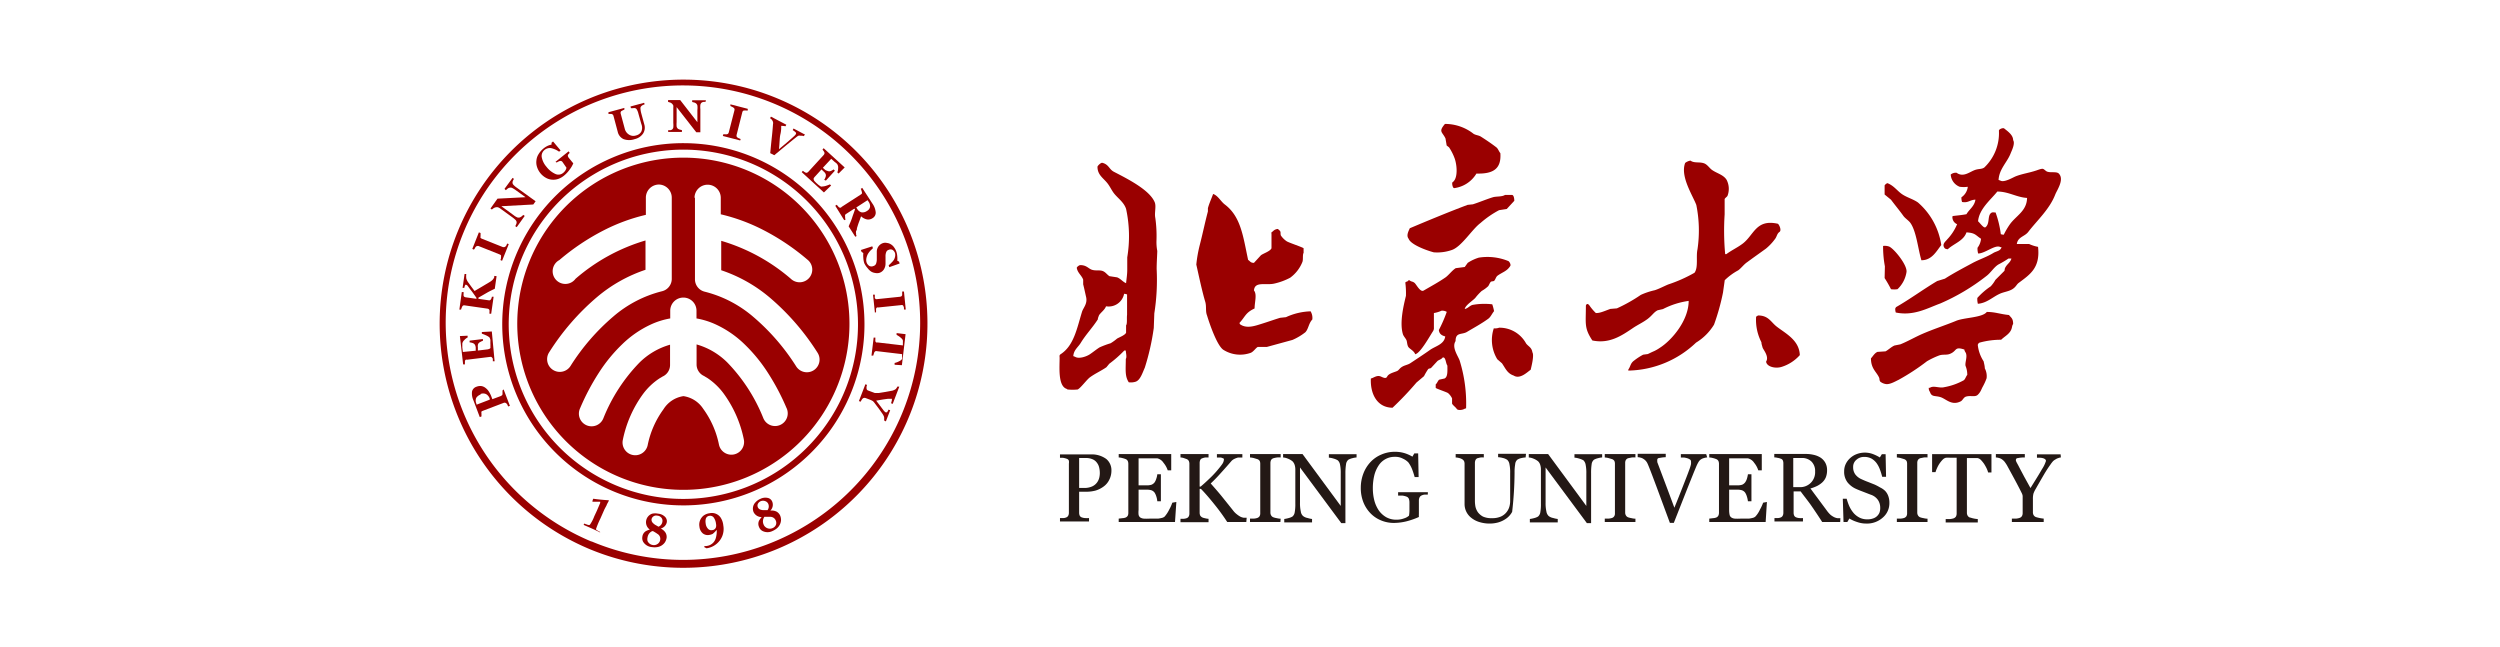 <svg id="图层_1" data-name="图层 1" xmlns="http://www.w3.org/2000/svg" viewBox="0 0 278 72"><defs><style>.cls-1{fill:#9a0000;}.cls-2{fill:#231815;}</style></defs><title>logo合集</title><path class="cls-1" d="M66.73,59.21l0,0c-.22-.12-.5-.25-.83-.4s-.66-.29-1-.44v0l.06-.15h0l.26.09a1.27,1.27,0,0,0,.28.08.15.15,0,0,0,.11-.06,4.09,4.09,0,0,0,.47-.91l.28-.6.3-.7.08-.19c0-.08,0-.13,0-.14h-.86l0,0q0-.15.09-.33v0c.5.07,1.08.13,1.73.17l0,.06-.22.41c0,.07-.13.26-.28.57l-.44,1a9.51,9.51,0,0,0-.47,1.12.11.11,0,0,0,0,.1,2.4,2.4,0,0,0,.44.26l0,0Z"/><path class="cls-1" d="M74.13,59.78a1.29,1.29,0,0,1-.2.54,1.27,1.27,0,0,1-.86.52,1.68,1.68,0,0,1-.55,0,1.26,1.26,0,0,1-1-.59.85.85,0,0,1-.09-.56.84.84,0,0,1,.38-.62,1.81,1.81,0,0,1,.45-.18,1,1,0,0,1,.27-1.77,1.5,1.5,0,0,1,.64,0,1.23,1.23,0,0,1,.77.34.69.69,0,0,1,.21.61.91.91,0,0,1-.68.7,1.29,1.29,0,0,1,.54.47A.91.91,0,0,1,74.13,59.78Zm-.71.22a.63.63,0,0,0-.31-.63,4.75,4.75,0,0,0-.5-.31l-.08,0a.89.89,0,0,0-.52.68.84.84,0,0,0,0,.43.76.76,0,0,0,.61.44.7.7,0,0,0,.5-.12A.68.68,0,0,0,73.42,60Zm.24-2a.53.53,0,0,0-.12-.44.65.65,0,0,0-.45-.22.53.53,0,0,0-.44.09.48.48,0,0,0-.2.33.5.5,0,0,0,.15.39,1.33,1.33,0,0,0,.27.22l.2.11.15.09A.69.69,0,0,0,73.66,58Z"/><path class="cls-1" d="M80.43,58.42a2.16,2.16,0,0,1-.12,1.21,2.21,2.21,0,0,1-.68.89,2.14,2.14,0,0,1-1.07.45l-.26-.14.06-.12a.44.44,0,0,0,.23,0,1.21,1.21,0,0,0,.77-.42,1.29,1.29,0,0,0,.21-.37,2.69,2.69,0,0,0,.13-1,3.14,3.14,0,0,1-.45.45,1.31,1.31,0,0,1-.41.12.89.89,0,0,1-.68-.17,1.11,1.11,0,0,1-.38-.74,1.29,1.29,0,0,1,.45-1.24,1.43,1.43,0,0,1,.69-.27,1.17,1.17,0,0,1,1.23.51A1.93,1.93,0,0,1,80.43,58.42Zm-.81-.17a1.45,1.45,0,0,0-.26-.71.49.49,0,0,0-.47-.18.46.46,0,0,0-.42.4,1.22,1.22,0,0,0,0,.43,1,1,0,0,0,.26.61.49.49,0,0,0,.46.15.46.46,0,0,0,.43-.34A.83.83,0,0,0,79.62,58.25Z"/><path class="cls-1" d="M86.74,57.3a1.27,1.27,0,0,1,.11.56,1.29,1.29,0,0,1-.47.9,1.92,1.92,0,0,1-.46.28,1.24,1.24,0,0,1-1.14,0,.8.8,0,0,1-.37-.43.83.83,0,0,1,0-.72,2.62,2.62,0,0,1,.29-.39,1,1,0,0,1-.9-.55,1,1,0,0,1,.22-1.1,1.44,1.44,0,0,1,.52-.37,1.24,1.24,0,0,1,.84-.11.68.68,0,0,1,.49.41.91.91,0,0,1-.21,1,1.25,1.25,0,0,1,.71.12A1,1,0,0,1,86.74,57.3Zm-1.3-1.25a.56.56,0,0,0-.34-.32.68.68,0,0,0-.5,0,.63.63,0,0,0-.33.31.47.47,0,0,0,.33.64,1.08,1.08,0,0,0,.35.05h.4A.71.71,0,0,0,85.44,56.05Zm.81,1.8a.65.65,0,0,0-.59-.38H85a.87.87,0,0,0-.09.85.69.69,0,0,0,.26.33.75.75,0,0,0,.75.07.67.67,0,0,0,.37-.37A.65.65,0,0,0,86.25,57.85Z"/><path class="cls-1" d="M65.42,11a27.17,27.17,0,0,0,0,50A27.15,27.15,0,0,0,95.19,16.8,27.15,27.15,0,0,0,65.42,11Zm.35,49.22A26.38,26.38,0,1,1,76,62.26,26.29,26.29,0,0,1,65.77,60.2Z"/><path class="cls-1" d="M68.17,17.5A20.14,20.14,0,1,0,76,15.92,20,20,0,0,0,68.17,17.5Zm.24,36.44A19.42,19.42,0,1,1,76,55.48,19.37,19.37,0,0,1,68.41,53.94Z"/><path class="cls-1" d="M53,43a1.11,1.11,0,0,1,.53-.07,1,1,0,0,1,.45.2,1.51,1.51,0,0,1,.38.41,3.13,3.13,0,0,1,.29.58l.1.27.94-.35.14-.09a.25.25,0,0,0,.05-.16s0-.1,0-.18,0-.14,0-.19L56,43.3l.7,1.83-.18.07a.74.74,0,0,1-.09-.18.46.46,0,0,0-.1-.14.28.28,0,0,0-.14-.09.26.26,0,0,0-.16,0l-2.36.9a.41.41,0,0,0-.13.08.25.25,0,0,0,0,.16,1.48,1.48,0,0,0,0,.2l0,.18-.19.07-.7-1.85a1.83,1.83,0,0,1-.16-1A.74.74,0,0,1,53,43Zm.46.87a.92.92,0,0,0-.5.37.76.76,0,0,0,0,.61L53,45l1.46-.56,0-.1a.9.9,0,0,0-.4-.51A.76.76,0,0,0,53.42,43.82Z"/><path class="cls-1" d="M52,37.33l0,.2a1.14,1.14,0,0,0-.38.3.65.65,0,0,0-.21.37v.21c0,.09,0,.17,0,.22l.06.51L52.9,39l0-.36a.84.84,0,0,0-.06-.24.45.45,0,0,0-.15-.19.72.72,0,0,0-.21-.09,1.66,1.66,0,0,0-.26-.05l0-.19,1.48-.18,0,.2a1,1,0,0,0-.26.11.6.6,0,0,0-.2.14.35.35,0,0,0-.1.21.73.73,0,0,0,0,.26l0,.36,1-.12a.7.7,0,0,0,.25-.06.24.24,0,0,0,.14-.1.48.48,0,0,0,0-.18,1.85,1.85,0,0,0,0-.3c0-.05,0-.12,0-.21a1.12,1.12,0,0,0,0-.21.6.6,0,0,0-.06-.19.25.25,0,0,0-.09-.13,2,2,0,0,0-.4-.22l-.4-.16,0-.18,1.11-.06L55,40.17l-.2,0a.93.93,0,0,0,0-.19c0-.08,0-.14-.05-.17a.34.34,0,0,0-.12-.12.4.4,0,0,0-.16,0L51.94,40a.26.26,0,0,0-.14,0,.27.27,0,0,0-.1.14c0,.05,0,.11,0,.19a1.49,1.49,0,0,0,0,.19l-.2,0-.36-3.15Z"/><path class="cls-1" d="M55.22,30.71l-.2,1.4c-.36.17-.66.32-.9.46l-.92.53,0,.13,1.12.16a.42.42,0,0,0,.16,0,.34.34,0,0,0,.12-.12.67.67,0,0,0,.06-.12L54.7,33l.19,0-.27,1.89-.19,0a1.64,1.64,0,0,1,0-.2.72.72,0,0,0,0-.17.2.2,0,0,0-.08-.14.3.3,0,0,0-.15-.06l-2.51-.36a.35.35,0,0,0-.15,0,.22.22,0,0,0-.13.11.75.75,0,0,0-.08.18.94.94,0,0,0-.06.18l-.19,0,.27-1.95.2,0a1.34,1.34,0,0,1,0,.19,1,1,0,0,0,0,.19.18.18,0,0,0,.08.14.47.47,0,0,0,.15.06l1.2.17v-.11l-.36-.51c-.14-.2-.26-.35-.35-.46L52,31.78a.4.4,0,0,0-.22-.13s0,0-.07.08a1.43,1.43,0,0,0-.08.28l-.19,0,.22-1.54.19,0a2.21,2.21,0,0,0,0,.48,1.18,1.18,0,0,0,.18.4l.36.5.38.51.8-.47.92-.55a1.7,1.7,0,0,0,.23-.17,1,1,0,0,0,.18-.22.31.31,0,0,0,.06-.13,1,1,0,0,0,0-.14Z"/><path class="cls-1" d="M56.57,27.16,55.83,29l-.18-.08.06-.19a1,1,0,0,0,0-.18.25.25,0,0,0,0-.16.48.48,0,0,0-.13-.09l-2.36-.94a.26.26,0,0,0-.15,0,.26.26,0,0,0-.15.07l-.11.15c0,.07-.08.13-.11.18l-.18-.08.73-1.84.19.07a1.67,1.67,0,0,0,0,.19,1.62,1.62,0,0,0,0,.19.21.21,0,0,0,0,.16.43.43,0,0,0,.13.09l2.36.94.15,0a.3.3,0,0,0,.15-.09.46.46,0,0,0,.1-.14c0-.07.08-.13.11-.18Z"/><path class="cls-1" d="M57.15,19.89l-.1.18a.57.57,0,0,0-.06.25.39.39,0,0,0,.12.25,2.26,2.26,0,0,0,.37.31l2.08,1.5-.26.36-3.55.19,1.37,1a1.65,1.65,0,0,0,.41.25.44.44,0,0,0,.27,0,.78.78,0,0,0,.21-.12l.18-.16.16.11-.89,1.25-.16-.11.1-.21a.63.63,0,0,0,.05-.22.42.42,0,0,0-.1-.24,3.19,3.19,0,0,0-.38-.32l-1.38-1a1.13,1.13,0,0,0-.22-.11.6.6,0,0,0-.23,0,.65.65,0,0,0-.23.09,1,1,0,0,0-.21.16l-.16-.11.78-1.1,3.12-.16-1.11-.8a2.79,2.79,0,0,0-.42-.25.51.51,0,0,0-.27,0,.53.53,0,0,0-.21.11l-.18.16L56.1,21,57,19.78Z"/><path class="cls-1" d="M63.35,17l-.1.1s-.06.07-.09.12a.23.23,0,0,0,0,.17.44.44,0,0,0,.08.15l.26.32.13.16.12.14a2.9,2.9,0,0,1-.4.69,3.39,3.39,0,0,1-.62.67,2.09,2.09,0,0,1-.64.37,1.65,1.65,0,0,1-.69.09,1.57,1.57,0,0,1-.68-.2,2.1,2.1,0,0,1-1-1.21,1.67,1.67,0,0,1-.07-.73,1.54,1.54,0,0,1,.24-.7,2.44,2.44,0,0,1,1-.92,2,2,0,0,1,.44-.14l0-.21.17-.14.84,1-.17.14a2.35,2.35,0,0,0-.9-.4.92.92,0,0,0-.71.2.85.85,0,0,0-.32.8,2.25,2.25,0,0,0,.53,1.08,2.62,2.62,0,0,0,1,.8.81.81,0,0,0,.85-.12,1.16,1.16,0,0,0,.26-.29.88.88,0,0,0,.11-.29L62.54,18a.31.31,0,0,0-.12-.09.24.24,0,0,0-.17,0,.6.6,0,0,0-.18.07l-.17.09L61.77,18l1.46-1.17Z"/><path class="cls-1" d="M71.69,11.59l-.2.09a.62.62,0,0,0-.2.15.31.31,0,0,0-.07.25,2.52,2.52,0,0,0,.08.49l.35,1.28a1.21,1.21,0,0,1-.14,1,1.54,1.54,0,0,1-.93.62,1.84,1.84,0,0,1-1.24,0,1.17,1.17,0,0,1-.65-.82l-.47-1.76a.46.46,0,0,0-.07-.14.48.48,0,0,0-.16-.08h-.33l0-.19L69.43,12l0,.19-.16.07-.15.08a.2.2,0,0,0-.1.13.29.29,0,0,0,0,.16l.47,1.75A1.06,1.06,0,0,0,70,15a.9.9,0,0,0,.73.06.88.88,0,0,0,.59-.44,1.07,1.07,0,0,0,0-.82L71,12.67a1.66,1.66,0,0,0-.17-.46.33.33,0,0,0-.19-.18.49.49,0,0,0-.24,0h-.24l-.05-.19,1.51-.41Z"/><path class="cls-1" d="M78.45,11.33l-.2,0a.5.5,0,0,0-.24.09.46.46,0,0,0-.13.24,2.51,2.51,0,0,0,0,.48l0,2.57h-.45l-2.19-2.8,0,1.68a2.88,2.88,0,0,0,0,.48.48.48,0,0,0,.14.24.68.68,0,0,0,.21.1l.24.06v.2l-1.53,0v-.19l.22,0a.48.48,0,0,0,.22-.08.37.37,0,0,0,.13-.22,2.48,2.48,0,0,0,0-.5l0-1.7a1,1,0,0,0,0-.24.62.62,0,0,0-.12-.19.66.66,0,0,0-.2-.14l-.26-.08v-.2l1.35,0,1.91,2.46,0-1.36a2.14,2.14,0,0,0,0-.49.41.41,0,0,0-.14-.23.51.51,0,0,0-.21-.11l-.23-.06v-.19l1.53,0Z"/><path class="cls-1" d="M82.31,15.62l-1.93-.5.05-.19.2,0a.48.48,0,0,0,.19,0,.26.26,0,0,0,.14-.06.36.36,0,0,0,.08-.15l.63-2.45a.3.3,0,0,0,0-.16.2.2,0,0,0-.1-.13.91.91,0,0,0-.16-.1l-.19-.09,0-.19,1.93.5,0,.19-.19,0a.7.7,0,0,0-.2,0,.18.18,0,0,0-.15.06.35.35,0,0,0-.07.15L81.91,15a.43.43,0,0,0,0,.16.2.2,0,0,0,.1.13.45.45,0,0,0,.16.09l.19.08Z"/><path class="cls-1" d="M89.36,15.14l-.16-.05H89a.65.65,0,0,0-.21,0,1.14,1.14,0,0,0-.19.12l-.44.35-.64.52-.7.58-.72.6-.45-.23c.06-.62.12-1.25.19-1.89s.1-1.09.12-1.34a.51.51,0,0,0,0-.22.56.56,0,0,0-.09-.2.73.73,0,0,0-.1-.13l-.14-.11.1-.17,1.71.9-.09.17A2.84,2.84,0,0,0,87,14c-.07,0-.11,0-.13,0l0,.06s0,0,0,.09,0,.41-.09.78-.08.92-.16,1.66l.88-.74.63-.55.23-.21a1.33,1.33,0,0,0,.14-.17.19.19,0,0,0,0-.18,1.85,1.85,0,0,0-.35-.27l.09-.18,1.28.68Z"/><path class="cls-1" d="M93.25,19.3l-.14-.13a1.21,1.21,0,0,0,.09-.48.66.66,0,0,0-.09-.42.88.88,0,0,0-.14-.15L92.81,18l-.38-.34-.93,1,.27.24A.81.81,0,0,0,92,19a.47.47,0,0,0,.24.05.67.67,0,0,0,.22-.07,1.16,1.16,0,0,0,.23-.14l.15.14-1,1.1L91.65,20a1.14,1.14,0,0,0,.13-.25.69.69,0,0,0,.06-.24.43.43,0,0,0-.06-.22.76.76,0,0,0-.17-.2l-.26-.25-.7.77a1.05,1.05,0,0,0-.16.2.27.27,0,0,0,0,.17.4.4,0,0,0,.08.16l.21.22a.94.94,0,0,1,.16.14l.17.13.17.11a.31.31,0,0,0,.15,0,1.59,1.59,0,0,0,.46-.09,3.6,3.6,0,0,0,.4-.15l.13.13-.8.77-2.47-2.26.13-.15.15.12.16.09a.23.23,0,0,0,.16,0,.51.51,0,0,0,.13-.09l1.71-1.87a.46.46,0,0,0,.08-.13.29.29,0,0,0,0-.17.79.79,0,0,0-.1-.16,1.49,1.49,0,0,0-.11-.15l.13-.15,2.34,2.14Z"/><path class="cls-1" d="M95.11,26.33l-.74-1.16c.17-.39.31-.71.4-1s.2-.55.31-.9L95,23.2l-.91.59a.29.29,0,0,0-.11.11.3.3,0,0,0,0,.17,1.26,1.26,0,0,0,0,.15c0,.06,0,.11.07.16l-.17.11-1-1.61.17-.11.12.15.12.13a.37.37,0,0,0,.16.05A.24.24,0,0,0,93.6,23l2.12-1.37a.63.63,0,0,0,.12-.1.31.31,0,0,0,0-.17.89.89,0,0,0-.06-.2c0-.07-.05-.12-.06-.16l.16-.11L97,22.62a2,2,0,0,1,.38,1,.7.7,0,0,1-.35.64.85.85,0,0,1-.62.14,1.34,1.34,0,0,1-.66-.35c-.06.17-.13.38-.22.61s-.16.47-.24.72c0,.08,0,.18-.09.31a.62.62,0,0,0,0,.3l0,.14.06.11Zm1.31-2.88a.64.64,0,0,0,.33-.46.85.85,0,0,0-.17-.57l-.11-.16-1.25.81.1.16a.81.81,0,0,0,.47.38A.83.83,0,0,0,96.42,23.45Z"/><path class="cls-1" d="M96.11,29.27a2.25,2.25,0,0,1-.11-.61,2.82,2.82,0,0,1,0-.52L95.8,28l-.07-.2L97,27.39l.07.21-.31.3a2.7,2.7,0,0,0-.26.36,1.77,1.77,0,0,0-.15.42,1,1,0,0,0,0,.45.77.77,0,0,0,.33.45.54.54,0,0,0,.45,0,.44.44,0,0,0,.29-.26,1.48,1.48,0,0,0,.08-.53c0-.15,0-.29,0-.41s0-.24,0-.36a1,1,0,0,1,.73-1,.81.81,0,0,1,.41,0,.91.91,0,0,1,.41.14,1.11,1.11,0,0,1,.36.33,1.76,1.76,0,0,1,.27.51,2.13,2.13,0,0,1,.1.55,2.59,2.59,0,0,1,0,.44l.19.1.07.21-1.15.41-.07-.21a3,3,0,0,0,.32-.3,1.71,1.71,0,0,0,.26-.31,1.09,1.09,0,0,0,.13-.34.88.88,0,0,0,0-.39.67.67,0,0,0-.29-.38.49.49,0,0,0-.41,0,.41.41,0,0,0-.28.25,1.23,1.23,0,0,0-.08.52v.4c0,.14,0,.26,0,.37a1.19,1.19,0,0,1-.19.65.94.94,0,0,1-.52.38,1,1,0,0,1-.46,0,1.11,1.11,0,0,1-.44-.16,1.66,1.66,0,0,1-.38-.37A2.25,2.25,0,0,1,96.11,29.27Z"/><path class="cls-1" d="M97.29,34.77l-.21-2,.2,0s0,.11,0,.19a.82.82,0,0,0,0,.18.28.28,0,0,0,.12.12.37.37,0,0,0,.16,0l2.52-.26a.53.53,0,0,0,.15-.05.24.24,0,0,0,.09-.14,1.64,1.64,0,0,0,0-.18,1.83,1.83,0,0,0,0-.21l.2,0,.2,2-.2,0s0-.11,0-.19a.48.48,0,0,0-.06-.18.15.15,0,0,0-.11-.12.29.29,0,0,0-.16,0l-2.52.26a.33.33,0,0,0-.15,0,.32.32,0,0,0-.1.14.68.68,0,0,0,0,.18,1.56,1.56,0,0,0,0,.2Z"/><path class="cls-1" d="M99.48,40.56l0-.2a1.79,1.79,0,0,0,.51-.19c.19-.09.29-.18.32-.28s0-.12,0-.19a2.11,2.11,0,0,0,0-.21l0-.11-2.79-.33a.29.29,0,0,0-.16,0,.29.29,0,0,0-.13.12.63.63,0,0,0-.06.17,1.36,1.36,0,0,0-.06.2l-.2,0,.24-2,.19,0v.21a.92.92,0,0,0,0,.19.24.24,0,0,0,.1.14.33.33,0,0,0,.15,0l2.81.33,0-.11c0-.06,0-.13,0-.21a1.48,1.48,0,0,0,0-.2c0-.09-.08-.21-.24-.34a2.18,2.18,0,0,0-.46-.31l0-.2,1,.12-.41,3.45Z"/><path class="cls-1" d="M98.32,46.76l0-.17a.76.76,0,0,0,0-.15.62.62,0,0,0-.08-.24,1.42,1.42,0,0,0-.14-.23l-.36-.51-.44-.58a1.55,1.55,0,0,0-.24-.28,2.08,2.08,0,0,0-.36-.17l-.48-.18a.45.45,0,0,0-.16,0,.3.3,0,0,0-.15.09,1,1,0,0,0-.11.15l-.1.18-.19-.07.72-1.87.18.07-.05.19a1,1,0,0,0,0,.19.25.25,0,0,0,.05.16.28.28,0,0,0,.14.09l.59.22.14.05.1,0,.14,0,.22,0,.74-.12.65-.12a.86.86,0,0,0,.27-.08,1,1,0,0,0,.2-.11.85.85,0,0,0,.11-.14,1.19,1.19,0,0,0,.09-.15L100,43l-.73,1.91-.19-.07a1.59,1.59,0,0,0,.1-.37c0-.07,0-.11,0-.12H99l-.29,0-.51.07-.77.13.76,1a1.17,1.17,0,0,0,.28.3c.05,0,.1,0,.16,0a1.26,1.26,0,0,0,.17-.3l.19.07-.48,1.24Z"/><path class="cls-1" d="M94.46,36A18.47,18.47,0,1,1,76,17.53,18.47,18.47,0,0,1,94.46,36ZM73.28,20.52A1.46,1.46,0,0,0,71.82,22v1.89a20.56,20.56,0,0,0-4.62,1.69,25.43,25.43,0,0,0-5,3.34A1.41,1.41,0,1,0,64,31a20.87,20.87,0,0,1,7.78-4.26V30a16.43,16.43,0,0,0-5.35,3,26.88,26.88,0,0,0-5.36,6.17,1.41,1.41,0,0,0-.23.76,1.41,1.41,0,0,0,2.6.77,24.14,24.14,0,0,1,4.78-5.52,13.2,13.2,0,0,1,5.38-2.79,1.42,1.42,0,0,0,1.1-1.34V22A1.46,1.46,0,0,0,73.28,20.52Zm4,1.46V31.1a1.42,1.42,0,0,0,1.1,1.34,13.2,13.2,0,0,1,5.38,2.79,24.14,24.14,0,0,1,4.78,5.52,1.41,1.41,0,1,0,2.37-1.53,26.88,26.88,0,0,0-5.36-6.17,16.43,16.43,0,0,0-5.35-3V26.78A20.87,20.87,0,0,1,87.94,31a1.41,1.41,0,1,0,1.83-2.14,25.43,25.43,0,0,0-5-3.34,20.56,20.56,0,0,0-4.62-1.69V22a1.46,1.46,0,1,0-2.92,0ZM87.47,45.39a25.81,25.81,0,0,0-2.07-3.92,17.5,17.5,0,0,0-2.6-3.18,11.48,11.48,0,0,0-3.14-2.18,8.6,8.6,0,0,0-2.21-.7v-.86a1.46,1.46,0,1,0-2.92,0v.86a8.6,8.6,0,0,0-2.21.7,11.48,11.48,0,0,0-3.14,2.18,17.5,17.5,0,0,0-2.6,3.18,25.81,25.81,0,0,0-2.07,3.92A1.41,1.41,0,1,0,67.1,46.5a19,19,0,0,1,4-6.17,7.91,7.91,0,0,1,3.41-2v2.29a1.41,1.41,0,0,1-.85,1.26c-.08.06-.27.16-.36.22a7.21,7.21,0,0,0-1.74,1.64,13,13,0,0,0-2.3,5.17,1.41,1.41,0,0,0,2.76.6,10.15,10.15,0,0,1,1.76-4A3.16,3.16,0,0,1,76,44.05a3.16,3.16,0,0,1,2.19,1.4,10.15,10.15,0,0,1,1.76,4,1.41,1.41,0,0,0,2.76-.6,13,13,0,0,0-2.3-5.17,7.21,7.21,0,0,0-1.74-1.64c-.09-.06-.28-.16-.36-.22a1.41,1.41,0,0,1-.85-1.26V38.3a7.91,7.91,0,0,1,3.41,2,19,19,0,0,1,4,6.17,1.41,1.41,0,1,0,2.59-1.11Z"/><path class="cls-2" d="M123.59,52.35a2.2,2.2,0,0,1-.24,1,2,2,0,0,1-.64.76,2.91,2.91,0,0,1-.88.44,3.88,3.88,0,0,1-1,.13H120V57a.84.84,0,0,0,.06.33.41.41,0,0,0,.25.21,1.39,1.39,0,0,0,.34.07,4.14,4.14,0,0,0,.45,0v.38h-3.23v-.38l.36,0a.91.91,0,0,0,.33-.07.42.42,0,0,0,.23-.2.69.69,0,0,0,.07-.34V51.56a1.14,1.14,0,0,0,0-.33.37.37,0,0,0-.25-.22,2.13,2.13,0,0,0-.4-.1,2.55,2.55,0,0,0-.34,0v-.38h3.44a2.72,2.72,0,0,1,1.71.51A1.62,1.62,0,0,1,123.59,52.35ZM122,53.64a1.48,1.48,0,0,0,.24-.53,2.33,2.33,0,0,0,.06-.49,2.68,2.68,0,0,0-.07-.62,1.35,1.35,0,0,0-.25-.54,1.12,1.12,0,0,0-.49-.39,1.82,1.82,0,0,0-.75-.14H120v3.33h.54a2.08,2.08,0,0,0,.93-.18A1.38,1.38,0,0,0,122,53.64Z"/><path class="cls-2" d="M130.81,55.82l-.15,2.23H124.4v-.38l.42-.05a1.13,1.13,0,0,0,.35-.07.5.5,0,0,0,.24-.21.73.73,0,0,0,.06-.32V51.59a.79.79,0,0,0-.06-.32.44.44,0,0,0-.24-.22,2.66,2.66,0,0,0-.39-.12,1.69,1.69,0,0,0-.38-.06v-.38h5.84V52.3h-.39a2.57,2.57,0,0,0-.47-.84,1.13,1.13,0,0,0-.67-.49l-.39,0h-1.71v3h.85a1.7,1.7,0,0,0,.59-.07.84.84,0,0,0,.34-.26,1.43,1.43,0,0,0,.19-.41,1.9,1.9,0,0,0,.11-.49h.4v3h-.4a2.25,2.25,0,0,0-.11-.54,1.69,1.69,0,0,0-.19-.42.75.75,0,0,0-.38-.27,2,2,0,0,0-.55-.06h-.85v2.26a2.44,2.44,0,0,0,0,.53.51.51,0,0,0,.18.3.89.89,0,0,0,.38.13,5.77,5.77,0,0,0,.68,0h.46l.48,0a3.83,3.83,0,0,0,.42-.08.7.7,0,0,0,.3-.15,3.5,3.5,0,0,0,.51-.78,4.54,4.54,0,0,0,.34-.76Z"/><path class="cls-2" d="M138.59,58.05h-2.12a22.79,22.79,0,0,0-1.36-1.88c-.5-.62-1-1.23-1.57-1.81h-.14V57a.79.79,0,0,0,.06.32.57.57,0,0,0,.24.22,1.33,1.33,0,0,0,.31.09,1.62,1.62,0,0,0,.38.06v.38h-3.12v-.38l.36,0a1.4,1.4,0,0,0,.33-.07.42.42,0,0,0,.23-.2.67.67,0,0,0,.07-.33V51.59a.76.76,0,0,0-.06-.32.47.47,0,0,0-.24-.22l-.34-.12a1.28,1.28,0,0,0-.35-.06v-.38h3.12v.38l-.36,0a1.8,1.8,0,0,0-.33.09.36.36,0,0,0-.24.21.87.87,0,0,0-.06.32v2.62h.11c.32-.27.63-.55.94-.85a11.29,11.29,0,0,0,.84-.87c.28-.33.49-.59.62-.78a1,1,0,0,0,.19-.52c0-.05,0-.09-.1-.13l-.22-.08-.27,0h-.19v-.38h2.83v.38H138l-.15,0-.19,0a2.22,2.22,0,0,0-.38.14,1.14,1.14,0,0,0-.33.23q-.54.63-1.14,1.29c-.4.45-.79.86-1.18,1.22.54.61,1,1.14,1.34,1.57l1.13,1.41a2.19,2.19,0,0,0,.45.46,2.62,2.62,0,0,0,.39.26,1.31,1.31,0,0,0,.35.11,2.75,2.75,0,0,0,.34,0Z"/><path class="cls-2" d="M142.38,58.05H139v-.38l.42,0a1.61,1.61,0,0,0,.38-.07.52.52,0,0,0,.26-.19.62.62,0,0,0,.08-.33V51.58a.76.76,0,0,0-.06-.32.5.5,0,0,0-.28-.21l-.4-.12a2.59,2.59,0,0,0-.4-.06v-.38h3.41v.38a2,2,0,0,0-.39,0,2.81,2.81,0,0,0-.4.08.49.49,0,0,0-.28.21.83.83,0,0,0-.07.32V57a.62.62,0,0,0,.08.31.47.47,0,0,0,.27.22,1.82,1.82,0,0,0,.36.09,1.91,1.91,0,0,0,.43.06Z"/><path class="cls-2" d="M150.85,50.87a2.2,2.2,0,0,0-.46.08,1.77,1.77,0,0,0-.45.17.77.77,0,0,0-.26.51,6.11,6.11,0,0,0-.07,1v5.54h-.46l-4.59-6.19v3.9a4.25,4.25,0,0,0,.09,1,.81.81,0,0,0,.25.5,1.12,1.12,0,0,0,.5.22,2.72,2.72,0,0,0,.5.11v.38h-3.09v-.38a3.15,3.15,0,0,0,.48-.1,1.52,1.52,0,0,0,.43-.17.76.76,0,0,0,.25-.46,5,5,0,0,0,.07-1V52.17a1.67,1.67,0,0,0-.08-.49,1.07,1.07,0,0,0-.23-.38,1.93,1.93,0,0,0-.52-.3,1.67,1.67,0,0,0-.53-.13v-.38h2.16l4.25,5.77v-3.6a4.54,4.54,0,0,0-.08-1,.83.83,0,0,0-.25-.47,1.76,1.76,0,0,0-.48-.2,2.32,2.32,0,0,0-.51-.1v-.38h3.08Z"/><path class="cls-2" d="M158.77,55l-.34,0a1,1,0,0,0-.36.1.47.47,0,0,0-.22.22.78.78,0,0,0-.07.35v.59c0,.42,0,.71,0,.86a3.57,3.57,0,0,0,0,.37,8.46,8.46,0,0,1-1.41.49,6.06,6.06,0,0,1-1.38.17,3.66,3.66,0,0,1-1.39-.27,3.45,3.45,0,0,1-1.17-.77,3.76,3.76,0,0,1-.81-1.23,4.26,4.26,0,0,1-.3-1.63,4.42,4.42,0,0,1,.29-1.6,3.91,3.91,0,0,1,.8-1.28,3.53,3.53,0,0,1,1.21-.83,3.71,3.71,0,0,1,1.49-.3,3.62,3.62,0,0,1,1.11.16,4.09,4.09,0,0,1,.84.38l.21-.36h.43l.05,2.63h-.44a8.63,8.63,0,0,0-.28-.86,3.36,3.36,0,0,0-.42-.77A2,2,0,0,0,156,51a1.77,1.77,0,0,0-.89-.2,2.06,2.06,0,0,0-1,.23,2.12,2.12,0,0,0-.78.69,3.56,3.56,0,0,0-.5,1.11,6.08,6.08,0,0,0-.17,1.48,5.45,5.45,0,0,0,.17,1.36,3.58,3.58,0,0,0,.5,1.1,2.59,2.59,0,0,0,.83.75,2.29,2.29,0,0,0,1.12.27,2.35,2.35,0,0,0,.86-.15,1.4,1.4,0,0,0,.54-.3,3.53,3.53,0,0,0,.05-.56v-.9a1.25,1.25,0,0,0-.06-.4.44.44,0,0,0-.25-.25,2.08,2.08,0,0,0-.48-.12l-.47,0v-.38h3.31Z"/><path class="cls-2" d="M169.65,50.87a2.34,2.34,0,0,0-.44.06,1.36,1.36,0,0,0-.47.18.72.72,0,0,0-.25.5,5.08,5.08,0,0,0-.07.94,39.57,39.57,0,0,1-.27,4.37,2.17,2.17,0,0,1-.68.76,2.9,2.9,0,0,1-.89.42,3.58,3.58,0,0,1-.89.12,3.82,3.82,0,0,1-1.22-.18,2.61,2.61,0,0,1-.89-.48,1.93,1.93,0,0,1-.72-1.51V51.59a.76.76,0,0,0-.06-.32.63.63,0,0,0-.25-.23,1.22,1.22,0,0,0-.34-.12,1.74,1.74,0,0,0-.34-.05v-.38H165v.38a3.15,3.15,0,0,0-.37,0l-.33.08a.41.41,0,0,0-.23.22.83.83,0,0,0-.06.32V55.7a3.63,3.63,0,0,0,.06.64,1.8,1.8,0,0,0,.27.62,1.76,1.76,0,0,0,.56.48,2.24,2.24,0,0,0,1,.18,2.35,2.35,0,0,0,1-.18,1.67,1.67,0,0,0,.63-.49,1.72,1.72,0,0,0,.31-.6,2.3,2.3,0,0,0,.09-.64V52.62a4.34,4.34,0,0,0-.08-1,.83.83,0,0,0-.25-.49,1.51,1.51,0,0,0-.51-.21,2.49,2.49,0,0,0-.5-.08v-.38h3.1Z"/><path class="cls-2" d="M178.16,50.87a2.2,2.2,0,0,0-.46.08,1.77,1.77,0,0,0-.45.17.77.77,0,0,0-.26.51,6.28,6.28,0,0,0-.06,1v5.54h-.47l-4.59-6.19v3.9a4.25,4.25,0,0,0,.09,1,.87.87,0,0,0,.25.5,1.12,1.12,0,0,0,.5.22,2.76,2.76,0,0,0,.51.11v.38h-3.1v-.38a3.48,3.48,0,0,0,.49-.1,1.55,1.55,0,0,0,.42-.17.76.76,0,0,0,.25-.46,5,5,0,0,0,.07-1V52.17a1.67,1.67,0,0,0-.08-.49.94.94,0,0,0-.23-.38,1.93,1.93,0,0,0-.52-.3,1.63,1.63,0,0,0-.52-.13v-.38h2.15l4.25,5.77v-3.6a4.54,4.54,0,0,0-.08-1,.89.89,0,0,0-.24-.47,2,2,0,0,0-.49-.2,2.22,2.22,0,0,0-.51-.1v-.38h3.08Z"/><path class="cls-2" d="M181.86,58.05h-3.41v-.38l.41,0a1.84,1.84,0,0,0,.39-.07.49.49,0,0,0,.25-.19.54.54,0,0,0,.08-.33V51.58a.76.76,0,0,0-.06-.32.51.51,0,0,0-.27-.21l-.41-.12a2.49,2.49,0,0,0-.39-.06v-.38h3.41v.38a2.07,2.07,0,0,0-.4,0l-.4.08a.5.5,0,0,0-.27.21.68.68,0,0,0-.07.32V57a.62.62,0,0,0,.08.31.48.48,0,0,0,.26.22,2.21,2.21,0,0,0,.37.09,1.91,1.91,0,0,0,.43.06Z"/><path class="cls-2" d="M189.84,50.87a1.28,1.28,0,0,0-.34.06,1.06,1.06,0,0,0-.32.13.89.89,0,0,0-.29.29,4,4,0,0,0-.22.42c-.24.56-.59,1.44-1.07,2.64l-1.47,3.73h-.44l-1.48-4c-.48-1.28-.8-2.14-1-2.58a1.16,1.16,0,0,0-.46-.53,1,1,0,0,0-.32-.14,1.25,1.25,0,0,0-.32-.05v-.38h3.12v.38a3.84,3.84,0,0,0-.67.08c-.18,0-.27.1-.27.2a.36.36,0,0,0,0,.14.86.86,0,0,0,0,.13l.64,1.7c.3.79.72,1.91,1.26,3.37.27-.66.58-1.44.93-2.33s.59-1.51.71-1.85a4.37,4.37,0,0,0,.21-.67,2.13,2.13,0,0,0,0-.3.26.26,0,0,0-.11-.21,1.12,1.12,0,0,0-.29-.14,2.33,2.33,0,0,0-.36-.08l-.37,0v-.38h2.82Z"/><path class="cls-2" d="M196.48,55.82l-.14,2.23h-6.27v-.38l.43-.05a1.12,1.12,0,0,0,.34-.07.46.46,0,0,0,.24-.21.72.72,0,0,0,.07-.32V51.59a.79.79,0,0,0-.06-.32.46.46,0,0,0-.25-.22,2.48,2.48,0,0,0-.38-.12,1.69,1.69,0,0,0-.39-.06v-.38h5.84V52.3h-.39a2.53,2.53,0,0,0-.46-.84,1.14,1.14,0,0,0-.68-.49l-.39,0h-1.71v3h.85a1.81,1.81,0,0,0,.6-.07.88.88,0,0,0,.33-.26,1.42,1.42,0,0,0,.2-.41,3.38,3.38,0,0,0,.11-.49h.39v3h-.39a2.94,2.94,0,0,0-.12-.54,1.69,1.69,0,0,0-.19-.42.75.75,0,0,0-.38-.27,2,2,0,0,0-.55-.06h-.85v2.26a2.44,2.44,0,0,0,.05.53.48.48,0,0,0,.19.3.84.84,0,0,0,.37.13,5.89,5.89,0,0,0,.68,0H194l.48,0a3.1,3.1,0,0,0,.42-.08.7.7,0,0,0,.3-.15,2.91,2.91,0,0,0,.51-.78,4.8,4.8,0,0,0,.35-.76Z"/><path class="cls-2" d="M204.63,58.05h-2c-.45-.7-.86-1.31-1.22-1.83s-.76-1-1.18-1.58h-.78V57a.81.81,0,0,0,.06.33.41.41,0,0,0,.25.21,1.19,1.19,0,0,0,.33.07,3.58,3.58,0,0,0,.4,0v.38h-3.17v-.38l.36,0a1,1,0,0,0,.34-.07.4.4,0,0,0,.22-.2.69.69,0,0,0,.07-.34V51.55a.88.88,0,0,0-.05-.33A.37.37,0,0,0,198,51a1.26,1.26,0,0,0-.35-.09,1.63,1.63,0,0,0-.35-.05v-.38h3.49a3.76,3.76,0,0,1,.9.1,2.43,2.43,0,0,1,.76.31,1.64,1.64,0,0,1,.52.56,1.67,1.67,0,0,1,.2.83,2.13,2.13,0,0,1-.13.78,1.63,1.63,0,0,1-.4.58,2.58,2.58,0,0,1-.58.4,4.56,4.56,0,0,1-.74.28l.93,1.25.91,1.23a3,3,0,0,0,.42.47,2.36,2.36,0,0,0,.38.24,1.31,1.31,0,0,0,.35.11,2.75,2.75,0,0,0,.34,0Zm-2.79-5.63a1.46,1.46,0,0,0-.4-1.09,1.49,1.49,0,0,0-1.12-.4h-.91v3.24h.7a1.65,1.65,0,0,0,1.73-1.75Z"/><path class="cls-2" d="M209.63,54.59a1.67,1.67,0,0,1,.35.58,2.13,2.13,0,0,1,.12.74,2.1,2.1,0,0,1-.75,1.66,2.63,2.63,0,0,1-1.83.65,3,3,0,0,1-1-.17,3.92,3.92,0,0,1-.87-.39l-.23.39H205l-.08-2.59h.43a5.88,5.88,0,0,0,.31.87,3.36,3.36,0,0,0,.47.73,2.22,2.22,0,0,0,.65.5,1.86,1.86,0,0,0,.87.19,1.79,1.79,0,0,0,.64-.1,1.13,1.13,0,0,0,.45-.27A1.16,1.16,0,0,0,209,57a1.55,1.55,0,0,0,.08-.55,1.53,1.53,0,0,0-.25-.85A1.57,1.57,0,0,0,208,55l-.8-.31c-.29-.11-.55-.21-.77-.31a2.52,2.52,0,0,1-1-.76,1.94,1.94,0,0,1-.36-1.22,1.85,1.85,0,0,1,.18-.81,2.1,2.1,0,0,1,.5-.66,2.22,2.22,0,0,1,.73-.44,2.58,2.58,0,0,1,.87-.16,2.54,2.54,0,0,1,.94.17,4.36,4.36,0,0,1,.75.37l.22-.36h.42l.05,2.51h-.43a7.29,7.29,0,0,0-.26-.83,2.84,2.84,0,0,0-.38-.71,1.87,1.87,0,0,0-.56-.49,1.67,1.67,0,0,0-.81-.18,1.24,1.24,0,0,0-.86.32,1,1,0,0,0-.36.8,1.34,1.34,0,0,0,.23.81,1.7,1.7,0,0,0,.66.53c.26.12.51.23.76.32l.73.29a5.86,5.86,0,0,1,.61.32A2.09,2.09,0,0,1,209.63,54.59Z"/><path class="cls-2" d="M214.34,58.05h-3.41v-.38l.41,0a1.72,1.72,0,0,0,.39-.07.52.52,0,0,0,.26-.19.62.62,0,0,0,.08-.33V51.58a.76.76,0,0,0-.06-.32.54.54,0,0,0-.28-.21l-.4-.12a2.78,2.78,0,0,0-.4-.06v-.38h3.41v.38a2.15,2.15,0,0,0-.4,0l-.4.08a.5.5,0,0,0-.27.21.68.68,0,0,0-.07.32V57a.62.62,0,0,0,.08.31.48.48,0,0,0,.26.22,2.21,2.21,0,0,0,.37.09,1.91,1.91,0,0,0,.43.06Z"/><path class="cls-2" d="M221.45,52.54h-.37a2.69,2.69,0,0,0-.17-.46,4.91,4.91,0,0,0-.28-.5,3.84,3.84,0,0,0-.35-.43.74.74,0,0,0-.37-.21l-.42,0h-.77V57a.66.66,0,0,0,.07.32.49.49,0,0,0,.26.23c.07,0,.2.06.4.1a3,3,0,0,0,.48.07v.38h-3.57v-.38l.46,0a1.82,1.82,0,0,0,.42-.08.54.54,0,0,0,.26-.2.72.72,0,0,0,.08-.35V50.9h-.72a3.59,3.59,0,0,0-.47,0,.72.72,0,0,0-.36.21,3,3,0,0,0-.35.43,3.15,3.15,0,0,0-.28.51,3,3,0,0,0-.17.45h-.38v-2h6.6Z"/><path class="cls-2" d="M229.17,50.87a.89.89,0,0,0-.29.07.92.92,0,0,0-.28.13,1.51,1.51,0,0,0-.29.2,3.26,3.26,0,0,0-.28.36,14.13,14.13,0,0,0-.77,1.19c-.23.4-.53.91-.88,1.53a2.79,2.79,0,0,0-.26.54,2.34,2.34,0,0,0-.06.61v1.44a.67.67,0,0,0,.07.33.52.52,0,0,0,.27.23,4.26,4.26,0,0,0,.86.17v.38h-3.54v-.38l.45,0a1.6,1.6,0,0,0,.41-.08.47.47,0,0,0,.27-.22.69.69,0,0,0,.07-.34V55.16a.89.89,0,0,0-.1-.32c-.07-.15-.16-.32-.25-.5-.21-.41-.45-.86-.71-1.34l-.67-1.23a4,4,0,0,0-.31-.46,1.69,1.69,0,0,0-.32-.27,1,1,0,0,0-.3-.12,1.39,1.39,0,0,0-.32-.05v-.38h3.22v.38a3.26,3.26,0,0,0-.77.07c-.15,0-.22.1-.22.18a.36.36,0,0,0,0,.11,1.65,1.65,0,0,0,.09.21l.17.31.18.35.5.94.68,1.23c.56-.9,1-1.6,1.28-2.1a3.59,3.59,0,0,0,.44-.91.23.23,0,0,0-.09-.19.67.67,0,0,0-.24-.12,1.63,1.63,0,0,0-.33-.05l-.34,0v-.38h2.63Z"/><path class="cls-1" d="M143,35.27l-.65.07c-.6.18-1.26.42-2,.65s-1.72.61-2.47.06c0-.07,0,0-.06-.13.67-.72.66-1.14,1.69-1.62,0-.71.29-1.56-.07-2,.08-1.06,1.33-.54,2.28-.77a7,7,0,0,0,1.75-.65,4,4,0,0,0,1.36-1.76c.1-.26,0-.8.13-1v-.51c-.05-.1-1.66-.63-1.88-.78a2.37,2.37,0,0,1-.65-.65c-.06-.17,0-.35-.07-.46s-.14-.15-.26-.26a.8.8,0,0,0-.56.27s-.12.07-.15.12,0,.11,0,.17v1.59c-.16.34-.86.55-1.17.77l-.78.85c-.38,0-.41-.17-.65-.33-.56-2.62-.8-4.81-2.59-6.16-.44-.33-.77-1-1.3-1.17-.19.52-.44,1.06-.58,1.58,0,.13,0,.23,0,.36-.32,1.2-.57,2.43-.9,3.71a14.75,14.75,0,0,0-.39,2.2c.29,1.3.65,3,1,4.16.15.56,0,1,.19,1.49.3,1,1.13,3.38,1.82,3.83a3.48,3.48,0,0,0,3.05.33c.31-.13.58-.57.78-.65h1l2.85-.78a6.36,6.36,0,0,0,1.43-.85c.35-.35.37-1,.78-1.42a1.44,1.44,0,0,0-.19-.91A7,7,0,0,0,143,35.27Z"/><path class="cls-1" d="M128.6,26.77a14.41,14.41,0,0,0-.13-2.54c-.12-.56.13-1.28-.07-1.75-.59-1.4-3.14-2.65-4.54-3.38-.54-.28-.55-.82-1.3-1-.17,0-.52.34-.52.45,0,.9.65,1.25,1.1,1.82.28.35.45.75.72,1.11.42.55,1.12,1,1.36,1.75a14.31,14.31,0,0,1,.13,5.39V30c0,.5-.08,1-.13,1.49-.36-.14-.6-.5-1-.65l-.85-.13c-.26-.16-.43-.46-.77-.58s-.76,0-1.17-.13-.59-.52-1.3-.52c-.14,0-.42.23-.39.32.09.55.55.83.71,1.3v.52c.11.41.23,1,.33,1.43.16.74-.32,1.17-.46,1.62-.57,1.86-.9,3.74-2.35,4.7a.38.38,0,0,0-.14.14.85.85,0,0,0,0,.25c0,1.07-.2,3.16.78,3.48l.1.07a5.33,5.33,0,0,0,1.13,0c.35-.18,1-1.09,1.37-1.36.58-.42,1.22-.7,1.82-1.11l.32-.39A12.9,12.9,0,0,0,125,39a.18.18,0,0,1,.19,0c0,.22.14.71,0,.91,0,1.12-.13,1.92.33,2.6a1.73,1.73,0,0,0,.78-.07c.51-.19.75-1,1-1.55a26.52,26.52,0,0,0,1-4.42l.06-1.62a24,24,0,0,0,.26-4.94c0-.67.05-1.34.07-2A5.27,5.27,0,0,1,128.6,26.77Zm-3.38,9.41V37c-.12.27-.72.49-1,.65a5.27,5.27,0,0,1-.72.52,9.83,9.83,0,0,0-1.23.46c-.35.22-.75.55-1.1.78s-1.2.54-1.63.26l-.19-.07c.05-.7.55-1,.84-1.49.57-.93,1.32-1.7,1.89-2.6,0-.15.08-.3.13-.45.2-.32.63-.59.78-1A1.75,1.75,0,0,0,125,32.67a1.17,1.17,0,0,1,.33.07c0,.73,0,1.56,0,2.27C125.28,35.36,125.37,36,125.22,36.18Z"/><path class="cls-1" d="M211.65,24c.2.28.57.5.78.78.68.95.85,2.91,1.23,4.16,1.17,0,1.66-1,2.21-1.69a7.75,7.75,0,0,0-2.6-4.74c-.55-.38-1.2-.54-1.75-.91s-.91-.95-1.63-1.23c-.09,0-.31.19-.32.26v1l.71.58C210.74,22.83,211.19,23.36,211.65,24Z"/><path class="cls-1" d="M225.54,25.79c1-1.3,2.36-2.51,3-4.15.18-.47,1-1.62.45-2.28-.22-.33-.85-.13-1.3-.26-.2-.05-.34-.27-.51-.32s-.61.14-.78.19c-.82.27-1.53.35-2.28.65-.33.14-1.28.71-1.68.46l-.2-.07c.07-1.24,1-2,1.36-3,.13-.3.5-1.07.26-1.43,0-.58-.63-1-1-1.3-.11-.09-.59.07-.58.26a5.28,5.28,0,0,1-1.63,4.09c-.3.2-.56.12-1,.26-.64.22-1.32.87-2.08.32a.89.89,0,0,0-.65.2,1.56,1.56,0,0,0,1,1.36,3.31,3.31,0,0,0,.9,0,1.64,1.64,0,0,1-.71,1.17,1.48,1.48,0,0,0,.07.52c.7.13.83-.23,1.49-.26-.11.74-.7,1.09-1,1.62-.44.09-1.09.15-1.49.2a.09.09,0,0,0-.07.06.84.84,0,0,0,.52.85,5.42,5.42,0,0,1-1.1,1.69c-.15.21-.59.49-.33.91.09.15.2.16.39.19.66-.63,1.77-.93,2.08-1.88,1,.06,1,.31,1.62.71a1.92,1.92,0,0,1-.39,1,2,2,0,0,0,.07.64c.77,0,1.94-1.05,2.47-.71h.13c-.1.44-.59.45-.91.65-.69.43-1.52.7-2.28,1.1-1,.54-2.16,1.15-3.11,1.76l-.85.26c-1.54.91-3,2-4.61,2.92,0,.11,0,.06-.06.13a1.36,1.36,0,0,0,.06.45c2,.42,3.56-.5,4.94-1a23.26,23.26,0,0,0,5.13-3.05c.49-.36.85-1,1.36-1.3a10.62,10.62,0,0,0,1.1-.65h.33c-.11.4-.39.56-.59.85s-.13.34-.19.52l-1,1a3.78,3.78,0,0,1-.52.72,8,8,0,0,0-1.49,1.29,2,2,0,0,0,.06.65c1-.08,1.64-.75,2.41-1.1.46-.22,1-.26,1.42-.52s.46-.52.72-.71c1.26-.94,2.4-1.67,2.14-4a4.21,4.21,0,0,1-1-.32h-1.36C224.39,26.33,225.13,26.32,225.54,25.79ZM223.46,25a8.54,8.54,0,0,0-.64,1.1,1.15,1.15,0,0,1-.33-.06,11.21,11.21,0,0,0-.58-2.41c-.23,0-.35-.07-.52.07-.39.32-.11,1.17-.59,1.56-.19.19-.68-.54-.84-.65.12-1.39,1.45-2.43,2.14-3.31,1.25,0,2.14.64,3.31.71C225.38,23.5,224.14,24,223.46,25Z"/><path class="cls-1" d="M209.57,30.92a13.72,13.72,0,0,1,.71,1.24,2.48,2.48,0,0,0,.72,0,3.3,3.3,0,0,0,1-1.89c.14-.77-1.43-2.68-1.95-2.86a1.42,1.42,0,0,0-.65-.06,11.89,11.89,0,0,0,.2,2.27Z"/><path class="cls-1" d="M220.93,34.69c-.5.65-2.56.61-3.44,1-1.2.49-2.48.9-3.7,1.43-.81.35-1.65.84-2.47,1.17l-.65.13c-.34.14-.72.51-1,.65l-.9.06c-.33.15-.49.47-.72.72,0,1.16.62,1.49.91,2.15.06.13,0,.27.13.44a1.29,1.29,0,0,0,.58.26c.46.1,1.12-.31,1.43-.45a24.54,24.54,0,0,0,3.18-2.08,9,9,0,0,1,1.37-.65c.47-.15.82,0,1.23-.19.76-.32.44-.83,1.56-.46,0,.18.16.32.19.46.13.45-.14,1-.06,1.36a2.54,2.54,0,0,1,.19,1c-.15.17-.21.45-.38.59a7,7,0,0,1-2.21.78c-.52.13-1.16-.22-1.56.06h-.13a.67.67,0,0,0,.13.46c.19.59.55.39,1.17.58s1.24,1,2.27.46c.22-.13.3-.44.58-.52.51-.15,1,.09,1.3-.2s.37-.54.52-.84a6.29,6.29,0,0,0,.46-1,1.85,1.85,0,0,0-.2-1.1c0-.26-.08-.52-.13-.78a4.12,4.12,0,0,1-.65-1.82.35.35,0,0,1,.2-.26,8.88,8.88,0,0,1,2.4-.32c.31-.31.74-.53,1-.91s.16-.6.33-.84c0-.63-.22-.69-.46-1C222.4,34.93,221.83,34.68,220.93,34.69Z"/><path class="cls-1" d="M197.43,26.51c.18-.28.18-.53.45-.72s-.06-.86-.19-.91c-2.43-.54-2.64,1.25-3.9,2.21-.58.44-1.23.73-1.82,1.17h-.13a28.15,28.15,0,0,1-.06-4.42V22.16c0-.12.27-.27.32-.39A2.18,2.18,0,0,0,192,20c-.35-.57-1.08-.72-1.62-1.1-.28-.2-.5-.57-.84-.72-.54-.22-1.12,0-1.56-.32a1.28,1.28,0,0,0-.59.26c-.57,1.49.83,3.59,1.24,4.67a14.3,14.3,0,0,1,.13,4.94c-.18.81.11,2-.33,2.6a16,16,0,0,1-2.92,1.3c-.46.19-1,.48-1.49.64a7.93,7.93,0,0,0-1.56.52,17.54,17.54,0,0,1-2.66,1.5l-.72.06c-.33.11-.76.3-1.1.39a1.77,1.77,0,0,1-.52.07,5.31,5.31,0,0,1-.72-.85c-.09-.12-.2-.19-.27-.14s-.11.06-.12.21c0,2-.2,2.44.72,3.83,1.89.4,3.25-.53,4.48-1.36.54-.37,1.07-.6,1.62-1s.73-.79,1.17-1l.58-.13a8.9,8.9,0,0,1,2.86-.91c0,2.15-1.84,4.34-3.18,5.2a4.61,4.61,0,0,1-.65.38c-.26.11-.5.23-.71.33l-.52.07a6.68,6.68,0,0,0-1,.65c-.44.32-.38.63-.65,1v.12a11.2,11.2,0,0,0,7.53-3.11,6,6,0,0,0,2-2,24.84,24.84,0,0,0,1-3.58c.06-.45.13-.9.19-1.36a6.69,6.69,0,0,1,1.5-1.1c.34-.25.63-.66,1-.91.69-.51,1.39-1,2.08-1.5A5.85,5.85,0,0,0,197.43,26.51Z"/><path class="cls-1" d="M197.56,36.31c-.64-.5-.91-1.24-2.08-1.23a.77.77,0,0,1-.2.13,5.43,5.43,0,0,0,.59,2.85c0,.2.08.39.13.59s.76,1,.39,1.56c.07.59,1.07.81,1.75.58a4.51,4.51,0,0,0,2-1.3C200.08,37.81,198.53,37.07,197.56,36.31Z"/><path class="cls-1" d="M160.87,16.18l.26.2a5.65,5.65,0,0,1,.65,1.3c.26.81.34,2.19-.26,2.59-.09.05,0,.66.19.65a3.39,3.39,0,0,0,2.47-1.62c1.8.05,2.79-.47,2.66-2.27-.17-.19-.25-.5-.45-.65-.53-.41-1.14-.82-1.69-1.17-.25-.17-.58-.17-.84-.33a5.14,5.14,0,0,0-3.18-1.1c-.76.89-.29.87.06,1.62C160.78,15.66,160.83,15.92,160.87,16.18Z"/><path class="cls-1" d="M159.44,28.06a4.93,4.93,0,0,0,2-.26c1.09-.37,2.24-2.29,3.19-3a10.76,10.76,0,0,1,2.07-1.43l.85-.13.84-.91c0-.37-.1-.66-.26-.65h-.78c-.33.22-1,.14-1.36.26-.74.23-1.51.56-2.21.78l-.58.06c-2.15.81-4.39,1.74-6.43,2.6-.14.32-.42.81-.13,1.17C156.88,27.22,158.7,27.87,159.44,28.06Z"/><path class="cls-1" d="M165.94,33.84a7.34,7.34,0,0,0-2.21.07c-.34.11-.49.38-.85.45.07-.42.89-.92,1.17-1.23a5.94,5.94,0,0,1,.72-.78,3.71,3.71,0,0,0,.71-.52c.12-.15.18-.4.33-.52l.32-.06c.17-.16.21-.45.39-.59.55-.4,1.07-.5,1.43-1.1.07-.13-.06-.4-.2-.52a6.12,6.12,0,0,0-3.31-.39,4.79,4.79,0,0,0-1.23.58l-.33.46-1,.13c-.39.24-.72.7-1.1,1-.79.55-1.63,1-2.47,1.49-.37.22-.8-.66-1-.84s-.37-.14-.52-.26-.18,0-.26.07a.64.64,0,0,0-.26.13,9.19,9.19,0,0,1,.07,1.49c-.26,1.07-.73,3-.33,4.28.07.21.31.46.39.65s.06.48.19.72.64.44.78.84c.57-.11,1.55-1.9,2-2.59h0a.68.68,0,0,0,.08-.39v0h0v-1.6a3.33,3.33,0,0,0,.85-.26,1,1,0,0,1,.58.13A15.56,15.56,0,0,1,160,36.7c.05.45.34.61.71.71-.11.89-1.1,1.08-1.69,1.5s-1.47,1-2.21,1.49c-.29.18-.61.21-.9.39s-.34.35-.52.45-.63.2-.91.39-.2.34-.39.39-.49-.15-.65-.19c-.4-.09-.69.19-1,.26-.08,1.6.62,3.23,2.41,3.25a35.28,35.28,0,0,0,2.66-2.8l.84-.71a6.66,6.66,0,0,1,.46-.78c.08-.09.22-.06.32-.13l.72-.78c.22-.16.42-.17.58-.39.13,0,.13,0,.2.07.16.22.16.6.32.84,0,.58.06,1.25-.32,1.43l-.59.13c-.16.12-.22.39-.39.52v.39c.05.09,1.19.46,1.37.58a1.75,1.75,0,0,1,.45.59v.58c.08.18.4.4.52.59s.65.13.84,0l.2-.07a16.09,16.09,0,0,0-.72-5.32c-.19-.52-.9-1.46-.45-2.15,0-1,.66-.69,1.23-1,.8-.48,1.66-.94,2.41-1.49.28-.21.41-.57.64-.84A5.48,5.48,0,0,0,165.94,33.84Z"/><path class="cls-1" d="M169.7,38.19a3.36,3.36,0,0,0-3-1.75,1.29,1.29,0,0,1-.59.07,4.1,4.1,0,0,0,.39,3.44l.52.45c.39.57.6,1.13,1.3,1.36.71.46,1.55-.42,1.89-.64.09-.38.41-1.61.19-1.95C170.32,38.62,169.94,38.52,169.7,38.19Z"/></svg>